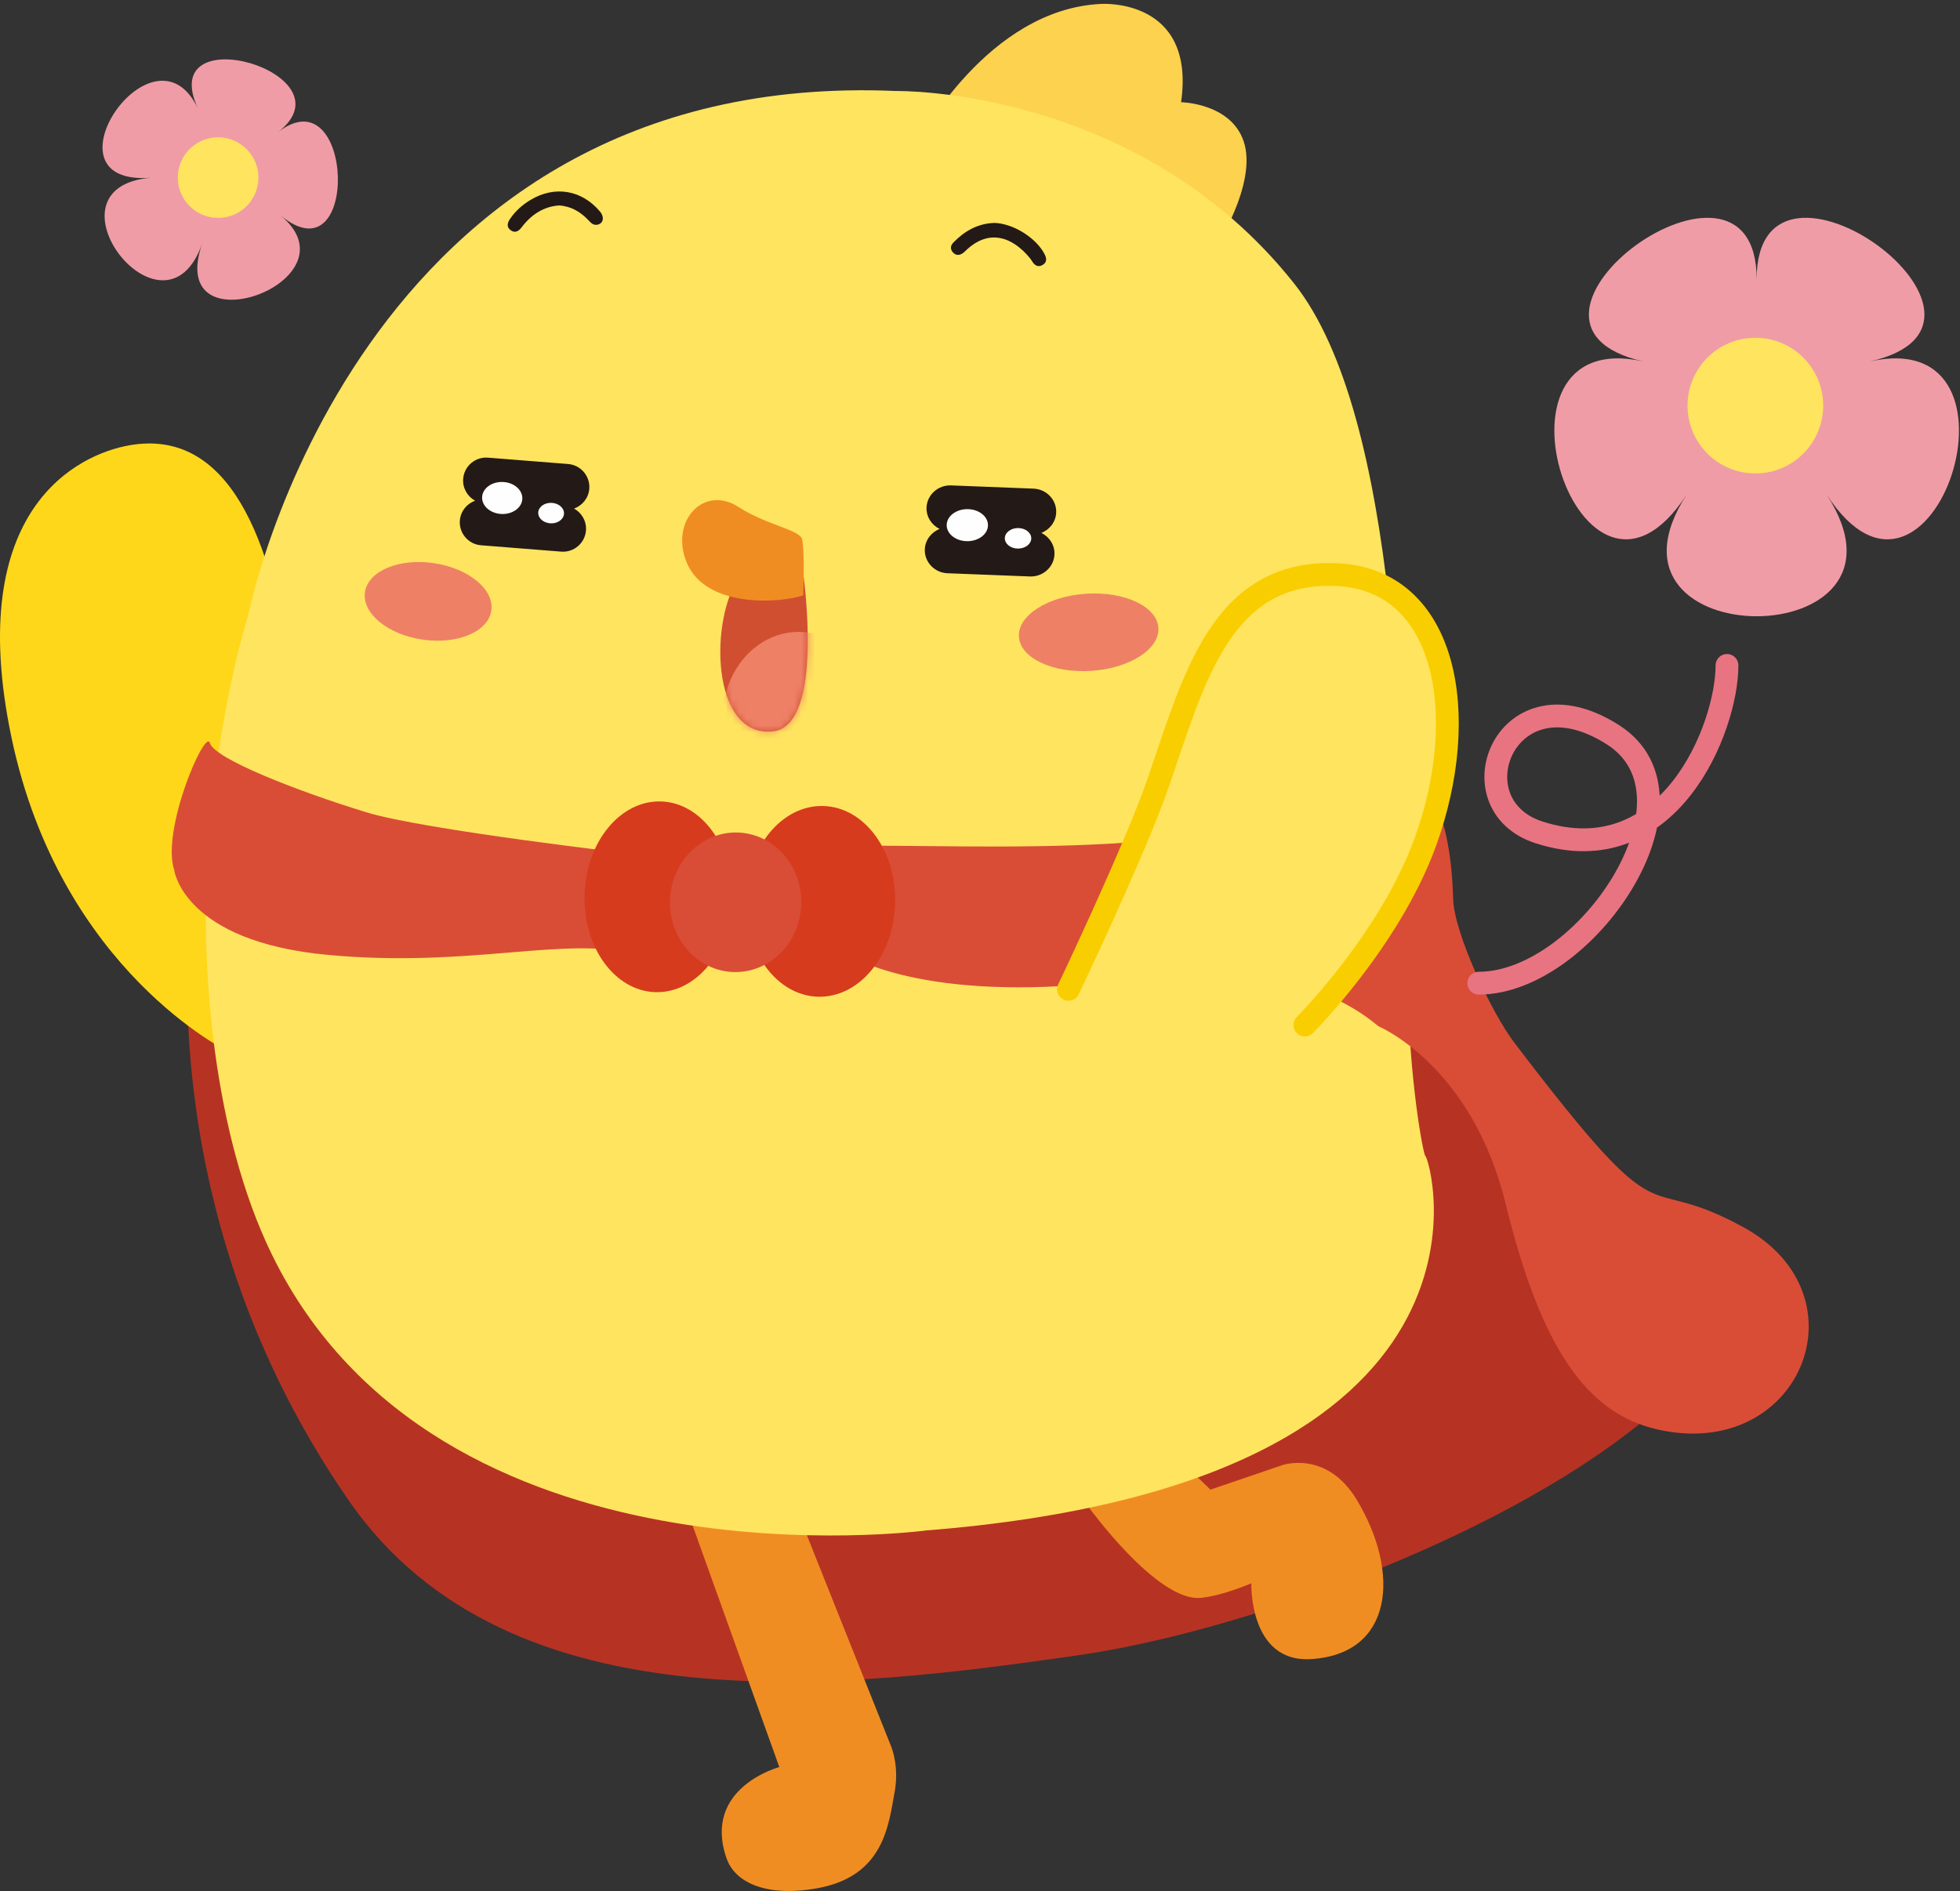 <svg width="285" height="275" viewBox="0 0 285 275" fill="none" xmlns="http://www.w3.org/2000/svg">
<rect x="0" y="0" width="285" height="275" fill="#333333" stroke="none"/>
<path fill-rule="evenodd" clip-rule="evenodd" d="M214.175 147.697C214.175 147.697 223.677 168.07 228.432 174.555C234.614 182.988 253.939 187.958 250.049 194.443C237.018 216.16 186.928 236.382 156.662 240.705C124.053 245.363 74.084 251.946 50.736 218.224C18.491 171.647 28.775 123.88 28.775 123.88L210.674 134.154L214.175 147.697Z" fill="#B63323"/>
<path fill-rule="evenodd" clip-rule="evenodd" d="M158.176 218.98C158.176 218.98 168.251 232.98 174.62 232.342C177.862 232.019 181.954 230.221 181.954 230.221C181.954 230.221 181.588 241.821 190.656 241.247C202.599 240.49 203.655 228.703 197.304 218.117C192.925 210.819 186.494 213.034 186.494 213.034L176.01 216.604L167.794 208.713C167.794 208.713 162.661 202.767 157.31 207.308C152.238 211.61 154.934 214.928 158.176 218.98Z" fill="#F08D22"/>
<path fill-rule="evenodd" clip-rule="evenodd" d="M182.171 230.06L185.141 228.87L182.171 230.06Z" fill="#F08D22"/>
<path fill-rule="evenodd" clip-rule="evenodd" d="M175.253 215.954L176.766 217.682L175.253 215.954Z" fill="#F08D22"/>
<path fill-rule="evenodd" clip-rule="evenodd" d="M99.808 219.304L113.319 256.946C113.319 256.946 102.078 259.945 105.645 270.212C106.978 274.049 111.971 275.818 118.831 274.572C128.558 272.808 129.196 265.396 130.099 260.513C130.503 258.323 130.341 255.73 129.451 253.623L114.29 215.628L99.808 219.304Z" fill="#F08D22"/>
<path fill-rule="evenodd" clip-rule="evenodd" d="M112.832 257.19C115.047 256.381 118.183 256.542 119.535 257.407L112.832 257.19Z" fill="#F08D22"/>
<path fill-rule="evenodd" clip-rule="evenodd" d="M33.443 153.049C33.443 153.049 8.8 141.266 1.666 107.219C-5.306 73.943 11.393 66.037 18.852 64.743C33.422 62.209 39.604 78.792 42.199 97.817C44.792 116.84 52.249 121.163 52.249 121.163" fill="#FED71A"/>
<path fill-rule="evenodd" clip-rule="evenodd" d="M133.578 20.522C133.578 20.522 143.582 1.308 160.129 0.568C160.129 0.568 173.897 -0.351 171.741 14.863C171.741 14.863 178.926 14.967 180.829 20.52C182.952 26.71 176.513 36.448 176.513 36.448L133.578 20.522Z" fill="#FCD24E"/>
<path fill-rule="evenodd" clip-rule="evenodd" d="M130.339 13.235C130.339 13.235 165.452 12.578 188.178 41.222C203.515 60.551 204.108 111.43 204.652 142.563C204.916 157.564 207.005 167.985 207.245 168.072C207.985 168.344 221.945 215.63 134.612 222.547C134.612 222.547 63.707 232.058 39.495 182.339C30.924 164.736 29.292 140.822 30.116 125.708C31.281 104.33 36.092 89.478 36.092 89.478C36.092 89.478 51.658 9.776 130.339 13.235Z" fill="#FFE45F"/>
<path fill-rule="evenodd" clip-rule="evenodd" d="M116.778 83.227C116.778 83.227 120.019 105.6 112.348 106.359C103.279 107.251 103.158 89.82 107.59 83.766L116.778 83.227Z" fill="#D04F31"/>
<mask id="mask0_7_20992" style="mask-type:luminance" maskUnits="userSpaceOnUse" x="104" y="83" width="14" height="24">
<path fill-rule="evenodd" clip-rule="evenodd" d="M107.591 83.765C103.158 89.819 103.28 107.25 112.346 106.357C120.02 105.601 116.778 83.228 116.778 83.228" fill="white"/>
</mask>
<g mask="url(#mask0_7_20992)">
<path fill-rule="evenodd" clip-rule="evenodd" d="M127.154 104.317C127.154 111.183 122.218 116.752 116.128 116.752C110.04 116.752 105.104 111.183 105.104 104.317C105.104 97.453 110.04 91.883 116.128 91.883C122.218 91.883 127.154 97.453 127.154 104.317Z" fill="#EE8065"/>
</g>
<path fill-rule="evenodd" clip-rule="evenodd" d="M220.216 151.642C216.777 147.124 211.437 135.573 211.301 130.75C210.812 113.564 204.816 112.59 204.816 112.59C204.816 112.59 202.503 112.095 197.843 114.535C177.415 125.236 145.366 122.796 121.641 122.966V138.003C126.443 140.998 139.711 146.38 169.308 141.772C170.575 141.576 188.439 139.181 200.437 149.231C200.437 149.231 213.99 154.862 218.922 174.988C224.109 196.173 230.777 205.511 240.97 207.845C261.721 212.603 271.667 188.391 253.507 178.447C237.726 169.806 243.189 181.803 220.216 151.642Z" fill="#D94D37"/>
<path fill-rule="evenodd" clip-rule="evenodd" d="M25.337 126.532C25.337 126.532 26.634 136.908 47.71 138.855C68.786 140.8 82.406 135.936 92.784 138.855V124.262C92.784 124.262 61.653 120.695 53.224 118.102C43.091 114.983 31.174 110.319 30.524 108.049C29.875 105.779 23.39 120.695 25.337 126.532Z" fill="#D94D37"/>
<path fill-rule="evenodd" clip-rule="evenodd" d="M144.611 32.415C142.199 32.485 140.269 33.578 138.63 35.266C138.211 35.695 138.136 36.205 138.547 36.679C139.002 37.2 139.533 37.155 140.06 36.773C140.167 36.696 140.262 36.605 140.356 36.513C143.844 33.085 147.328 34.551 149.775 37.555C149.913 37.725 150.023 37.914 150.145 38.095C150.506 38.65 150.997 38.877 151.592 38.533C152.262 38.142 152.209 37.576 151.886 36.951C150.668 34.587 147.339 32.502 144.611 32.415Z" fill="#231916"/>
<path fill-rule="evenodd" clip-rule="evenodd" d="M81.327 29.872C83.127 30.01 84.424 30.839 85.544 32.002C85.908 32.38 86.25 32.794 86.866 32.673C87.749 32.501 87.925 31.568 87.228 30.743C84.573 27.603 80.649 26.953 77.124 29.081C75.955 29.787 74.952 30.681 74.176 31.812C73.763 32.414 73.608 33.058 74.318 33.519C74.954 33.932 75.439 33.592 75.862 33.035C77.273 31.181 79.084 30.014 81.327 29.872Z" fill="#231916"/>
<path fill-rule="evenodd" clip-rule="evenodd" d="M84.994 130.103C84.779 137.76 89.398 144.103 95.314 144.269C101.23 144.434 106.198 138.361 106.413 130.702C106.629 123.045 102.008 116.702 96.092 116.537C90.179 116.371 85.209 122.444 84.994 130.103Z" fill="#D73B1E"/>
<path fill-rule="evenodd" clip-rule="evenodd" d="M108.491 130.761C108.276 138.42 112.953 144.763 118.939 144.931C124.922 145.099 129.95 139.03 130.164 131.371C130.379 123.714 125.703 117.369 119.717 117.201C113.733 117.033 108.705 123.104 108.491 130.761Z" fill="#D73B1E"/>
<path fill-rule="evenodd" clip-rule="evenodd" d="M97.43 130.932C97.273 136.537 101.416 141.199 106.682 141.345C111.949 141.494 116.345 137.073 116.502 131.467C116.66 125.864 112.519 121.202 107.251 121.056C101.986 120.905 97.588 125.328 97.43 130.932Z" fill="#D94D37"/>
<path fill-rule="evenodd" clip-rule="evenodd" d="M116.67 78.533C116.506 77.045 111.659 76.445 107.484 73.782C102.285 70.347 97.336 75.85 99.876 81.857C102.621 88.338 113.073 87.786 116.795 86.574C116.916 83.537 116.923 80.329 116.67 78.533Z" fill="#F08D22"/>
<path fill-rule="evenodd" clip-rule="evenodd" d="M155.366 143.862C155.366 143.862 164.967 123.714 168.337 114.03C173.523 99.114 177.377 82.875 194.277 83.549C210.49 84.2 213.914 104.126 207.246 122.462C202.059 136.73 189.736 149.049 189.736 149.049" fill="#FFE45F"/>
<path d="M155.366 143.862C155.366 143.862 164.967 123.714 168.337 114.03C173.523 99.114 177.377 82.875 194.277 83.549C210.49 84.2 213.914 104.126 207.246 122.462C202.059 136.73 189.736 149.049 189.736 149.049" stroke="#F9CE00" stroke-width="3.316" stroke-linecap="round" stroke-linejoin="round"/>
<path fill-rule="evenodd" clip-rule="evenodd" d="M151.422 77.491C152.636 77.013 153.522 75.88 153.579 74.526C153.654 72.689 152.174 71.125 150.287 71.052L138.289 70.583C136.406 70.51 134.801 71.954 134.726 73.793C134.669 75.144 135.46 76.343 136.631 76.915C135.417 77.391 134.531 78.524 134.476 79.878C134.399 81.715 135.881 83.28 137.766 83.354L149.764 83.822C151.647 83.896 153.252 82.453 153.329 80.614C153.384 79.26 152.593 78.063 151.422 77.491Z" fill="#231916"/>
<path fill-rule="evenodd" clip-rule="evenodd" d="M143.659 76.363C143.659 77.649 142.316 78.693 140.658 78.693C139 78.693 137.656 77.649 137.656 76.363C137.656 75.077 139 74.033 140.658 74.033C142.316 74.033 143.659 75.077 143.659 76.363Z" fill="#FEFEFE"/>
<path fill-rule="evenodd" clip-rule="evenodd" d="M149.955 78.276C149.955 79.101 149.094 79.768 148.031 79.768C146.971 79.768 146.11 79.101 146.11 78.276C146.11 77.451 146.971 76.784 148.031 76.784C149.094 76.784 149.955 77.451 149.955 78.276Z" fill="#FEFEFE"/>
<path fill-rule="evenodd" clip-rule="evenodd" d="M83.469 73.951C84.67 73.52 85.58 72.421 85.686 71.073C85.831 69.236 84.451 67.619 82.617 67.472L70.949 66.547C69.114 66.401 67.494 67.782 67.35 69.615C67.241 70.965 67.966 72.193 69.084 72.808C67.881 73.239 66.974 74.338 66.867 75.686C66.723 77.522 68.102 79.14 69.937 79.287L81.605 80.211C83.439 80.36 85.059 78.976 85.204 77.144C85.312 75.794 84.587 74.566 83.469 73.951Z" fill="#231916"/>
<path fill-rule="evenodd" clip-rule="evenodd" d="M75.951 72.525C75.902 73.811 74.55 74.802 72.937 74.738C71.321 74.676 70.052 73.581 70.103 72.297C70.152 71.011 71.504 70.019 73.118 70.085C74.733 70.146 76.002 71.241 75.951 72.525Z" fill="#FEFEFE"/>
<path fill-rule="evenodd" clip-rule="evenodd" d="M82.01 74.682C81.978 75.505 81.112 76.14 80.077 76.1C79.042 76.057 78.232 75.358 78.264 74.535C78.296 73.711 79.161 73.077 80.194 73.118C81.229 73.158 82.041 73.857 82.01 74.682Z" fill="#FEFEFE"/>
<path fill-rule="evenodd" clip-rule="evenodd" d="M40.414 19.231C51.508 10.643 22.401 2.155 28.812 15.847C22.401 2.155 5.336 27.215 22.01 25.835C5.336 27.215 23.895 51.189 29.407 35.393C23.895 51.189 52.431 40.947 40.782 31.309C52.431 40.947 51.508 10.643 40.414 19.231Z" fill="#F09CA6"/>
<path fill-rule="evenodd" clip-rule="evenodd" d="M35.302 30.462C32.742 32.443 29.061 31.974 27.079 29.414C25.098 26.855 25.566 23.173 28.127 21.194C30.687 19.211 34.368 19.681 36.35 22.24C38.331 24.799 37.861 28.479 35.302 30.462Z" fill="#FFE45F"/>
<path fill-rule="evenodd" clip-rule="evenodd" d="M255.431 40.608C255.431 17.002 214.159 46.989 238.979 52.561C214.159 46.989 229.925 95.512 245.267 71.902C229.925 95.512 280.941 95.512 265.6 71.902C280.941 95.512 296.708 46.989 271.884 52.561C296.708 46.989 255.431 17.002 255.431 40.608Z" fill="#F09CA6"/>
<path fill-rule="evenodd" clip-rule="evenodd" d="M265.108 58.981C265.108 64.43 260.694 68.844 255.245 68.844C249.799 68.844 245.385 64.43 245.385 58.981C245.385 53.532 249.799 49.118 255.245 49.118C260.694 49.118 265.108 53.532 265.108 58.981Z" fill="#FFE45F"/>
<path d="M251.117 96.758C251.117 105.871 242.683 127.11 223.8 121.041C211.147 116.975 219.007 96.857 234.591 106.876C248.756 115.983 230.542 142.962 215.028 142.962" stroke="#E87481" stroke-width="3.316" stroke-linecap="round" stroke-linejoin="round"/>
<path fill-rule="evenodd" clip-rule="evenodd" d="M71.443 88.788C70.995 91.859 66.516 93.749 61.442 93.005C56.368 92.265 52.62 89.175 53.066 86.101C53.517 83.029 57.994 81.142 63.068 81.883C68.142 82.627 71.892 85.718 71.443 88.788Z" fill="#EE8165"/>
<path fill-rule="evenodd" clip-rule="evenodd" d="M168.439 91.29C168.639 94.387 164.262 97.191 158.661 97.552C153.062 97.913 148.362 95.694 148.16 92.597C147.96 89.5 152.339 86.696 157.938 86.335C163.538 85.973 168.24 88.192 168.439 91.29Z" fill="#EE8165"/>
</svg>
